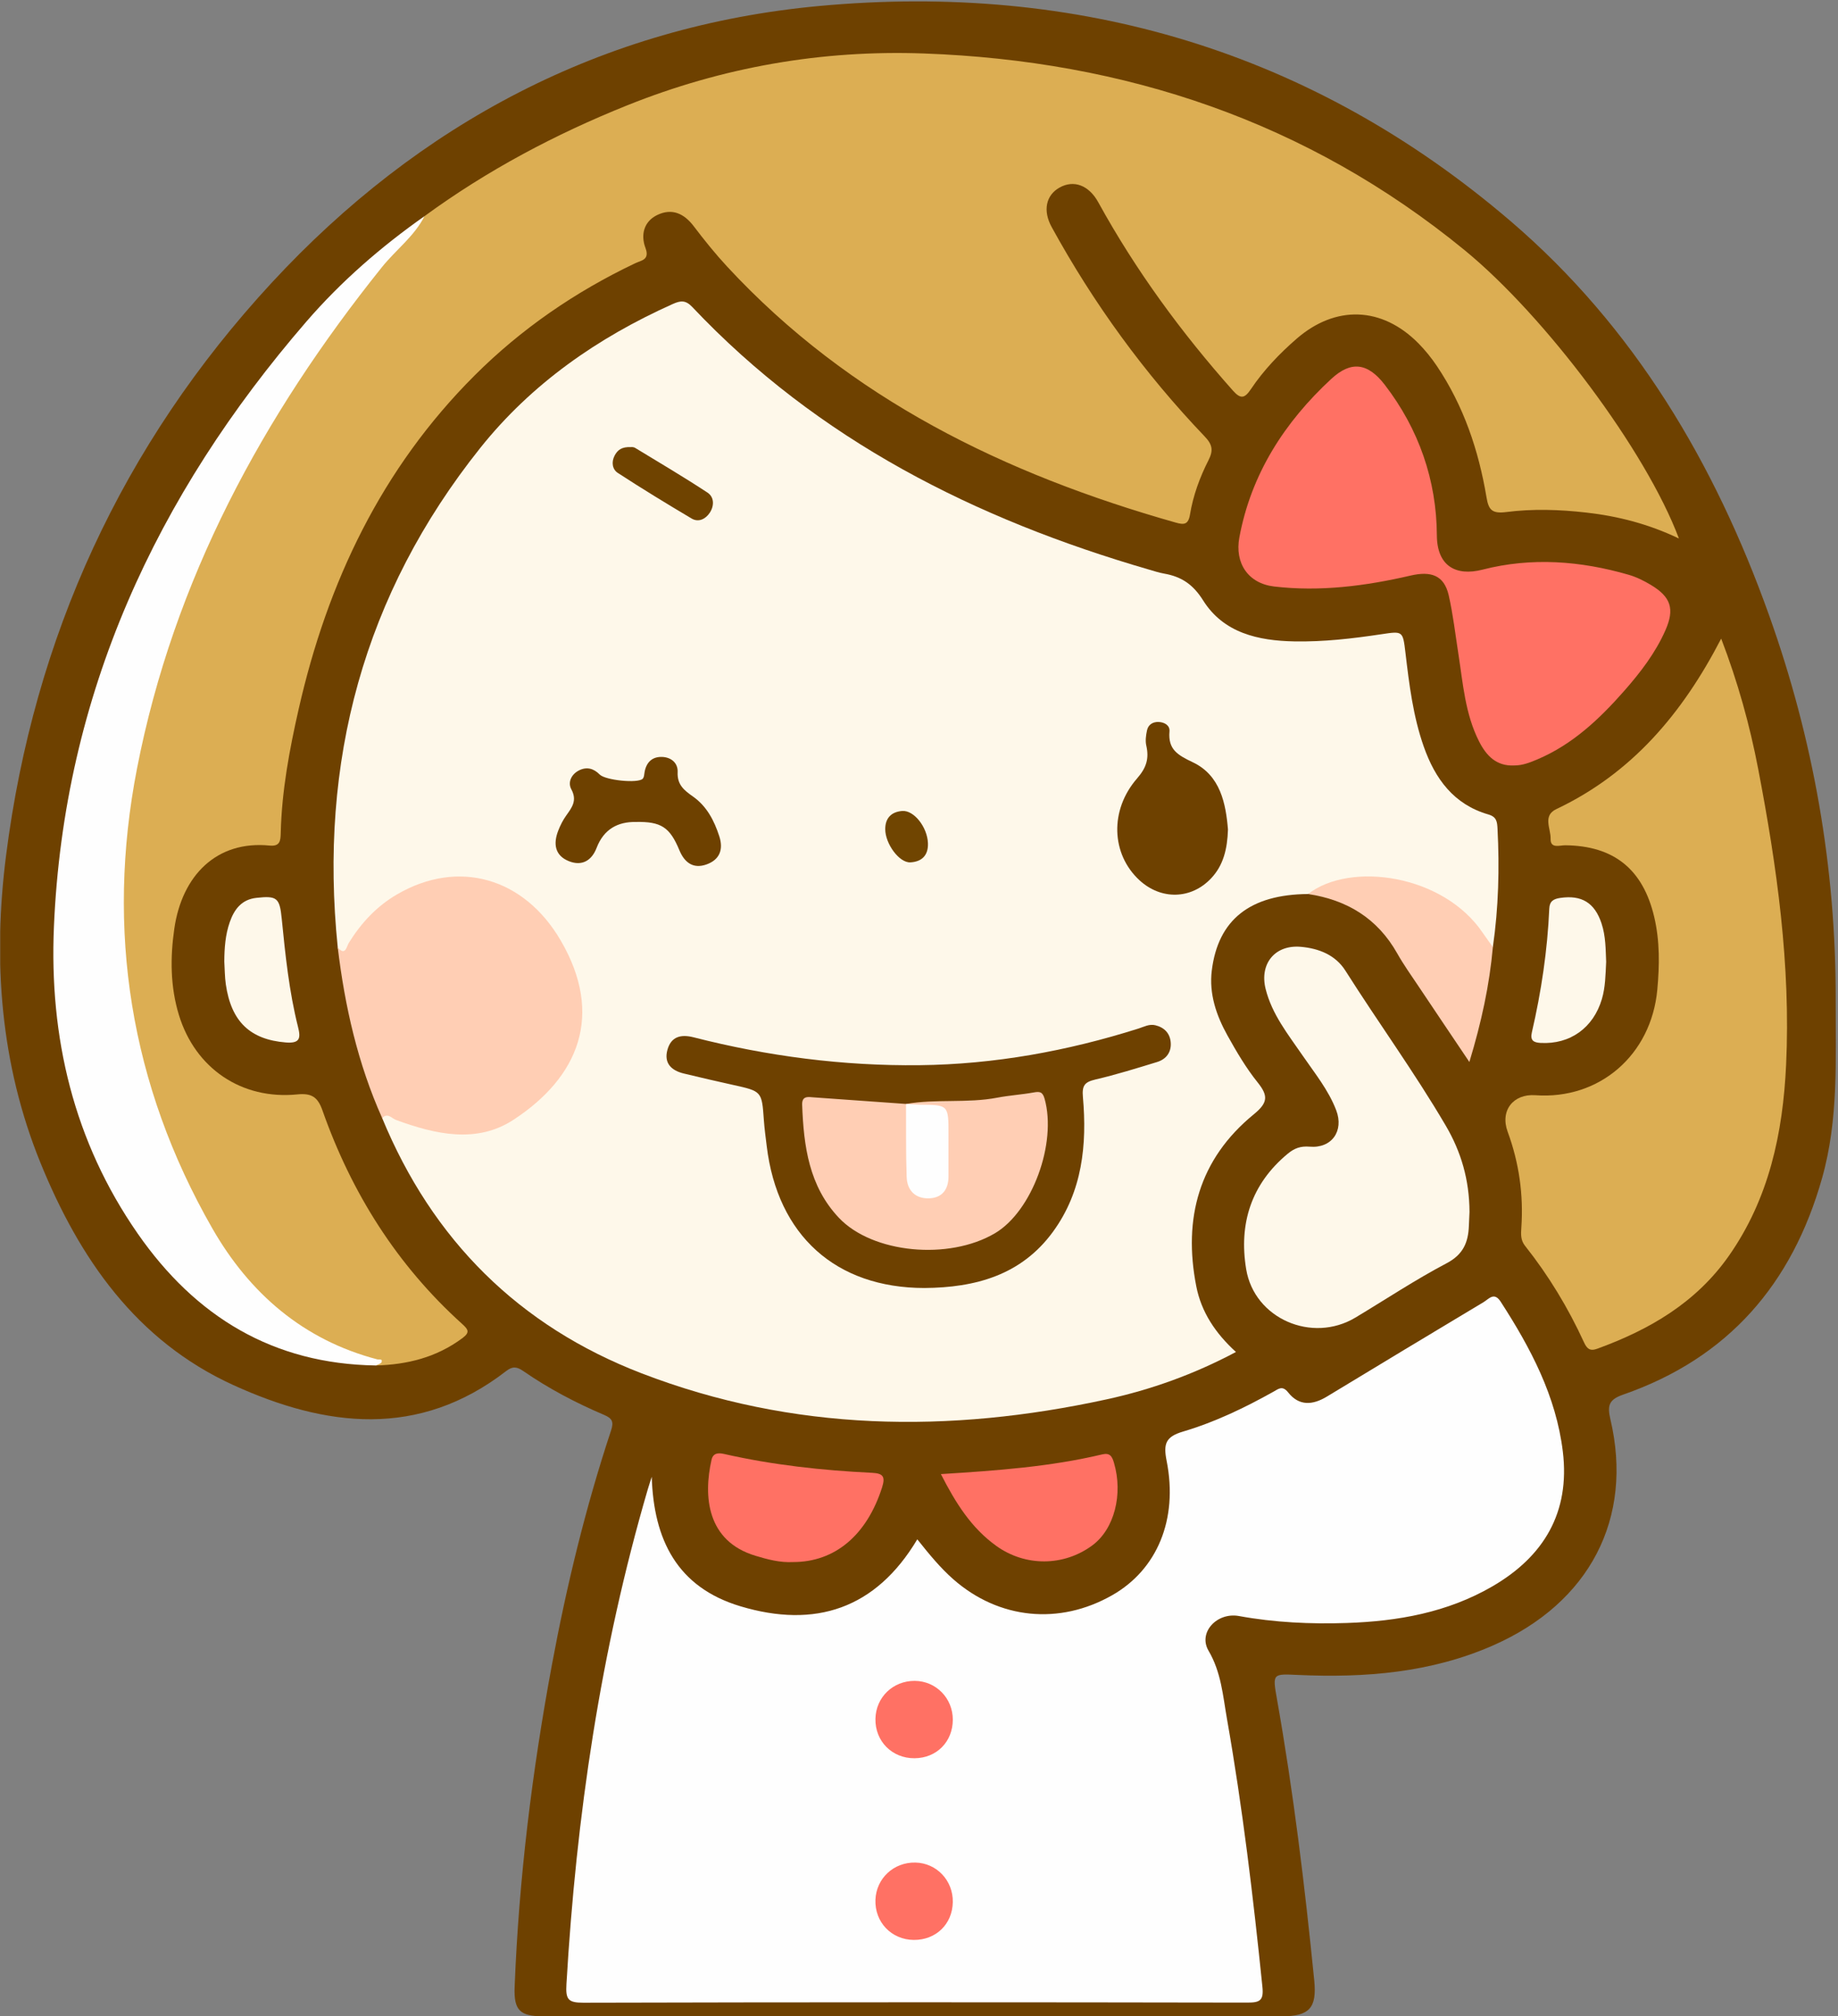 <?xml version="1.0" encoding="UTF-8"?>
<!DOCTYPE svg PUBLIC "-//W3C//DTD SVG 1.1//EN" "http://www.w3.org/Graphics/SVG/1.1/DTD/svg11.dtd">
<svg version="1.1" xmlns="http://www.w3.org/2000/svg" xmlns:xlink="http://www.w3.org/1999/xlink" x="0" y="0" width="526" height="577" viewBox="0, 0, 526, 577">
  <rect x="0" y="0" width="526" height="577" fill="#808080" stroke="none"/>
  <defs>
    <clipPath id="Clip_1">
      <path d="M0.06,0.401 L525.383,0.401 L525.383,576.94 L0.06,576.94 z"/>
    </clipPath>
  </defs>
  <g id="Layer_1">
    <g clip-path="url(#Clip_1)">
      <path d="M261.382,576.999 C226.056,576.999 190.73,577.002 155.404,576.997 C148.866,576.995 147.015,575.321 147.275,568.68 C148.486,537.694 152.265,506.994 157.929,476.519 C162.154,453.784 167.594,431.346 174.866,409.383 C175.685,406.909 175.25,405.909 172.892,404.905 C164.777,401.451 156.978,397.355 149.713,392.326 C147.979,391.126 146.7,390.924 144.898,392.32 C119.819,411.749 93.18,408.407 66.766,396.361 C38.956,383.679 22.695,360.104 11.564,332.717 C0.07,304.436 -2.083,274.785 1.731,244.846 C9.7,182.277 34.986,127.189 77.707,80.967 C119.867,35.352 172.461,7.431 234.479,1.711 C308.377,-5.105 375.439,14.562 432.364,63.337 C467.671,93.589 490.729,132.542 506.258,176.01 C518.952,211.543 525.416,248.259 525.337,286.048 C525.301,303.164 526.206,320.283 521.444,337.136 C512.871,367.482 494.558,388.636 464.563,399.077 C460.551,400.474 459.898,402.057 460.858,406.129 C467.55,434.517 454.926,458.703 427.301,470.863 C409.501,478.698 390.678,480.175 371.558,479.323 C364.241,478.997 364.125,478.806 365.423,486.119 C370.164,512.844 373.421,539.76 376.111,566.755 C376.89,574.563 374.753,576.999 366.861,576.999 C331.701,577 296.542,576.999 261.382,576.999" fill="#6E4100"/>
    </g>
    <path d="M96.653,271.106 C91.233,218.041 104.047,170.044 137.438,128.192 C152.096,109.82 171.06,96.613 192.516,87.004 C194.735,86.011 196.19,85.814 198.107,87.844 C234.141,125.994 279.158,148.576 328.845,163.008 C330.281,163.425 331.714,163.893 333.181,164.153 C338.074,165.019 341.412,167.199 344.303,171.809 C350.157,181.142 360.076,183.36 370.451,183.549 C378.793,183.702 387.066,182.738 395.301,181.503 C401.45,180.582 401.471,180.516 402.212,186.786 C403.287,195.881 404.397,204.977 407.458,213.669 C410.7,222.875 416.054,230.228 425.943,233.074 C428.303,233.753 428.46,235.164 428.561,237.138 C429.145,248.471 428.854,259.762 427.232,271.005 C425.147,271.136 424.515,269.353 423.532,268.113 C412.155,253.758 396.341,248.913 379.148,254.58 C377.568,255.101 375.905,255.274 374.342,255.842 C357.785,255.967 348.594,263.148 346.792,277.731 C345.969,284.396 348.09,290.609 351.288,296.342 C353.874,300.978 356.596,305.625 359.907,309.745 C363.002,313.596 362.864,315.569 358.803,318.889 C343.116,331.714 338.542,348.662 342.357,368.124 C343.801,375.488 347.839,381.548 353.707,386.897 C341.732,393.269 329.419,397.688 316.595,400.476 C271.605,410.254 227.01,409.707 183.614,393.003 C148.499,379.487 123.765,354.829 109.367,319.958 C110.622,316.859 112.727,318.865 114.182,319.431 C120.817,322.013 127.617,323.185 134.722,322.735 C136.728,322.608 138.695,322.366 140.633,321.844 C157.68,317.259 169.426,295.346 163.391,278.845 C159.007,266.86 152.396,256.711 138.94,253.291 C125.695,249.924 111.682,255.454 103.099,267.374 C101.933,268.994 100.981,270.776 99.551,272.194 C97.844,273.885 97.029,273.043 96.653,271.106" fill="#FEF8EA"/>
    <path d="M121.491,61.853 C139.437,48.737 158.896,38.408 179.504,30.141 C206.767,19.204 235.172,14.244 264.398,15.303 C321.919,17.389 374.09,34.719 419.091,71.547 C442.202,90.46 471.07,128.978 480.472,154.102 C471.706,149.918 463.027,147.713 453.985,146.683 C446.322,145.81 438.634,145.562 431.076,146.532 C426.877,147.07 425.998,145.819 425.402,142.275 C423.15,128.86 418.871,116.155 411.225,104.773 C409.656,102.437 407.859,100.201 405.879,98.205 C395.46,87.708 382.226,87.248 371.047,96.955 C366.128,101.227 361.628,105.94 357.993,111.352 C356.225,113.984 355.087,114.306 352.859,111.802 C338.09,95.196 325.03,77.385 314.31,57.893 C311.628,53.018 307.318,51.38 303.219,53.677 C299.36,55.839 298.365,60.234 300.972,64.986 C312.965,86.844 327.521,106.859 344.744,124.885 C346.962,127.205 347.296,128.855 345.844,131.706 C343.356,136.593 341.451,141.807 340.555,147.236 C340.065,150.212 338.78,150.202 336.464,149.546 C287.626,135.712 243.186,114.173 208.092,76.287 C204.705,72.63 201.561,68.726 198.547,64.753 C195.765,61.084 192.327,59.517 188.144,61.501 C184.235,63.355 183.321,67.223 184.705,70.909 C186.016,74.401 183.553,74.492 181.797,75.327 C164.651,83.483 149.179,94.095 135.764,107.506 C109.182,134.079 93.717,166.613 85.48,202.892 C82.829,214.567 80.629,226.329 80.342,238.351 C80.289,240.574 80.159,242.272 77.148,241.975 C61.985,240.476 52.087,250.528 49.886,265.757 C48.692,274.019 48.72,282.354 51.209,290.485 C55.876,305.732 69.122,314.765 85.054,313.186 C89.051,312.789 90.889,313.816 92.265,317.721 C100.588,341.356 113.579,362.031 132.285,378.894 C134.104,380.534 134.476,381.333 132.311,382.945 C124.945,388.43 116.574,390.515 107.587,390.755 C105.871,388.579 103.114,389.135 100.891,388.293 C80.451,380.556 66.689,365.686 56.506,347.013 C43.013,322.271 37.426,295.49 34.909,267.61 C31.574,230.676 41.601,196.596 55.489,163.34 C69.303,130.262 87.653,99.773 110.959,72.374 C114.206,68.557 118.71,66.082 121.491,61.853" fill="#DCAE53"/>
    <path d="M186.515,422.616 C187.066,440.538 193.723,454.227 211.92,459.675 C233.269,466.066 250.615,460.45 262.512,440.508 C265.94,444.807 269.08,448.654 272.835,451.952 C285.855,463.387 303.133,465.136 318.297,456.497 C331.115,449.193 337.199,434.85 333.868,418.055 C332.9,413.174 333.561,411.152 338.569,409.669 C347.646,406.98 356.219,402.866 364.502,398.224 C365.88,397.452 367.016,396.403 368.648,398.47 C371.76,402.412 375.657,402.131 379.741,399.652 C394.668,390.592 409.629,381.59 424.603,372.609 C426.118,371.701 427.593,369.61 429.473,372.518 C438.027,385.753 445.344,399.54 447.258,415.444 C449.344,432.773 441.851,445.413 427.059,453.991 C414.2,461.448 400.016,463.965 385.41,464.449 C375.087,464.791 364.785,464.326 354.575,462.459 C348.267,461.305 342.8,467.178 345.861,472.383 C349.5,478.571 349.973,485.294 351.133,491.879 C355.61,517.29 358.647,542.903 361.277,568.57 C361.682,572.522 360.549,573.086 356.945,573.08 C293.625,572.969 230.304,572.947 166.985,573.112 C162.559,573.124 161.848,572.175 162.104,567.805 C164.907,519.812 171.841,472.524 185.352,426.303 C185.713,425.066 186.126,423.845 186.515,422.616" fill="#FEFEFE"/>
    <path d="M492.57,182.75 C497.366,195.26 500.762,207.552 503.16,220.054 C508.522,248.014 512.491,276.181 511.148,304.75 C510.232,324.227 506.278,342.981 494.757,359.403 C485.356,372.803 472.041,380.535 457.057,385.982 C454.955,386.746 454.108,385.881 453.304,384.127 C448.777,374.257 443.184,365.02 436.434,356.512 C435.126,354.863 435.256,353.117 435.379,351.311 C436.023,341.883 434.734,332.771 431.463,323.872 C429.234,317.807 433.065,312.964 439.397,313.418 C457.713,314.734 472.568,301.931 474.291,283.19 C474.929,276.25 475.026,269.304 473.41,262.421 C470.202,248.758 461.858,242.02 447.93,241.895 C446.315,241.88 443.664,242.948 443.751,239.997 C443.835,237.151 441.397,233.435 445.391,231.542 C466.956,221.315 481.426,204.28 492.57,182.75" fill="#DCAE53"/>
    <path d="M121.491,61.853 C118.549,67.655 113.266,71.507 109.291,76.462 C75.131,119.038 49.678,166.098 39.206,219.946 C30.236,266.069 37.241,310.48 60.766,351.534 C71.373,370.046 86.755,383.463 108.012,389.019 C108.47,389.138 109.552,388.75 109.201,389.794 C109.049,390.245 108.143,390.443 107.583,390.755 C78.139,390.332 55.942,376.797 39.419,353.029 C21.036,326.588 14.075,296.814 15.432,265.183 C18.284,198.725 44.649,141.801 87.689,92.018 C97.619,80.532 109.056,70.6 121.491,61.853" fill="#FEFEFE"/>
    <path d="M433.312,219.049 C428.224,219.296 425.35,216.247 423.28,212.167 C419.283,204.293 418.684,195.596 417.354,187.078 C416.484,181.503 415.845,175.871 414.597,170.379 C413.266,164.527 409.434,163.376 403.644,164.719 C390.84,167.689 377.77,169.385 364.619,167.838 C357.217,166.966 353.306,161.183 354.682,153.786 C358.065,135.597 367.628,120.794 380.989,108.428 C386.677,103.164 391.457,103.832 396.3,110.126 C406.03,122.77 411.121,137.422 411.202,153.18 C411.246,161.892 416.541,165 424.3,163.007 C438.261,159.421 452.34,160.485 466.152,164.502 C468.358,165.143 470.494,166.215 472.474,167.403 C478.195,170.839 479.302,174.267 476.601,180.385 C473.751,186.843 469.474,192.411 464.86,197.661 C457.793,205.702 450.08,213.015 440.009,217.294 C437.863,218.206 435.704,219.069 433.312,219.049" fill="#FF7164"/>
    <path d="M420.543,346.788 C420.498,347.808 420.426,349.304 420.367,350.801 C420.183,355.517 418.764,358.996 414.004,361.499 C405.046,366.21 396.576,371.847 387.88,377.061 C375.505,384.481 358.976,377.393 356.631,363.206 C354.483,350.221 358.039,338.859 368.522,330.162 C370.421,328.587 372.205,327.923 374.803,328.143 C381.105,328.679 384.666,323.655 382.391,317.707 C380.169,311.899 376.236,307.098 372.76,302.032 C368.632,296.018 363.993,290.266 362.189,282.972 C360.406,275.761 364.902,270.3 372.277,270.95 C377.411,271.402 382.176,273.267 385.028,277.772 C394.454,292.661 404.84,306.926 413.76,322.145 C418.153,329.639 420.499,337.632 420.543,346.788" fill="#FEF8EA"/>
    <path d="M96.653,271.106 C98.824,273.76 99.249,270.757 99.776,269.903 C103.335,264.142 107.794,259.328 113.677,255.915 C131.184,245.758 149.966,251.145 160.463,269.137 C172.921,290.491 165.581,308.271 146.941,320.451 C136.398,327.341 124.578,324.619 113.341,320.498 C112.103,320.044 110.928,318.309 109.367,319.96 C102.396,304.386 98.678,287.966 96.653,271.106" fill="#FFCEB4"/>
    <path d="M226.937,447.011 C223.222,447.21 219.704,446.272 216.196,445.214 C202.259,441.014 201.261,428.178 203.632,417.725 C204.082,415.74 205.657,415.726 207.193,416.074 C221.146,419.241 235.308,420.789 249.57,421.477 C252.728,421.629 253.425,422.55 252.425,425.677 C248.071,439.287 238.969,447.037 226.937,447.011" fill="#FF7164"/>
    <path d="M374.342,255.842 C386.431,246.445 413.108,250.248 424.355,266.981 C425.275,268.349 426.271,269.665 427.232,271.005 C426.263,281.877 423.975,292.469 420.505,303.91 C415.344,296.231 410.683,289.326 406.056,282.4 C403.939,279.231 401.709,276.119 399.841,272.806 C394.196,262.795 385.484,257.523 374.342,255.842" fill="#FFCEB4"/>
    <path d="M269.264,421.84 C285.307,420.841 300.523,419.744 315.416,416.207 C317.584,415.693 318.231,416.681 318.795,418.598 C321.451,427.619 318.9,437.609 312.58,442.259 C304.352,448.313 293.375,448.322 285.121,442.392 C278.023,437.293 273.546,430.236 269.264,421.84" fill="#FF7164"/>
    <path d="M64.191,275.181 C64.213,271.334 64.48,267.504 65.76,263.864 C67.032,260.247 69.118,257.402 73.396,256.936 C79.287,256.293 80.033,256.931 80.624,262.885 C81.658,273.302 82.736,283.721 85.295,293.907 C86.083,297.043 85.9,298.655 81.773,298.319 C71.669,297.496 66.162,292.437 64.619,281.651 C64.314,279.517 64.326,277.339 64.191,275.181" fill="#FEF8EA"/>
    <path d="M459.653,275.254 C459.464,279.024 459.433,282.503 458.428,285.901 C455.99,294.137 449.329,298.921 440.876,298.455 C438.835,298.342 437.862,297.713 438.39,295.432 C441.086,283.773 442.851,271.975 443.373,260.009 C443.464,257.912 444.56,257.247 446.493,256.961 C452.611,256.059 456.345,258.311 458.317,264.224 C459.548,267.916 459.499,271.743 459.653,275.254" fill="#FEF8EA"/>
    <path d="M264.532,368.586 C239.185,368.551 222.51,353.55 219.422,327.978 C219.123,325.5 218.778,323.024 218.602,320.537 C218.017,312.27 218.038,312.29 209.732,310.458 C205.032,309.421 200.342,308.33 195.662,307.2 C192.101,306.34 189.943,304.218 191.016,300.392 C192.075,296.619 194.882,295.924 198.504,296.849 C219.706,302.267 241.261,305.071 263.146,304.826 C284.562,304.586 305.427,300.79 325.83,294.335 C327.376,293.846 328.888,292.97 330.647,293.398 C333.21,294.022 334.791,295.691 335.028,298.224 C335.29,301.019 333.818,303.092 331.149,303.912 C325.282,305.713 319.407,307.537 313.437,308.935 C310.403,309.646 309.619,310.654 309.906,313.913 C311.111,327.603 309.76,340.934 301.358,352.467 C292.281,364.927 279.109,368.481 264.532,368.586" fill="#6E4100"/>
    <path d="M351.419,237.372 C351.242,242.982 350.104,247.621 346.621,251.327 C340.902,257.412 332.26,257.592 326.073,251.878 C318.007,244.427 317.476,231.843 325.449,222.714 C328.085,219.695 328.889,217.045 328.049,213.378 C327.731,211.986 327.946,210.385 328.264,208.957 C328.632,207.302 330.001,206.524 331.651,206.612 C333.295,206.699 334.833,207.6 334.683,209.298 C334.226,214.461 336.986,216.061 341.38,218.151 C349.263,221.9 350.808,229.98 351.419,237.372" fill="#6E4100"/>
    <path d="M181.862,235.225 C176.913,235.154 172.817,237.196 170.733,242.641 C169.342,246.276 166.54,247.941 162.806,246.443 C158.765,244.821 158.309,241.461 159.742,237.745 C160.334,236.209 161.099,234.689 162.055,233.355 C163.708,231.047 165.227,229.068 163.503,225.873 C162.423,223.871 163.513,221.546 165.748,220.442 C167.91,219.374 169.883,219.884 171.618,221.645 C173.241,223.293 182.489,224.237 183.908,222.876 C184.386,222.417 184.355,221.41 184.523,220.646 C185.099,218.016 186.744,216.545 189.411,216.608 C192.122,216.673 194.05,218.396 193.927,220.954 C193.754,224.558 195.778,226.164 198.294,227.926 C202.258,230.702 204.393,234.82 205.853,239.336 C207.082,243.141 205.92,246.034 202.216,247.364 C198.42,248.728 195.909,246.883 194.421,243.295 C191.688,236.706 189.174,235.051 181.862,235.225" fill="#6E4100"/>
    <path d="M180.629,127.955 C180.497,127.933 181.255,127.863 181.778,128.18 C188.705,132.381 195.681,136.51 202.45,140.953 C204.464,142.276 204.409,144.824 203.088,146.78 C201.91,148.525 199.92,149.572 197.899,148.372 C190.792,144.151 183.73,139.843 176.804,135.334 C175.263,134.331 174.894,132.283 175.89,130.38 C176.727,128.783 177.941,127.806 180.629,127.955" fill="#6F4300"/>
    <path d="M265.558,241.298 C265.692,244.777 263.805,246.595 260.54,246.784 C257.369,246.968 253.326,241.468 253.339,237.259 C253.348,234.071 255.111,232.33 258.176,232.078 C261.555,231.801 265.396,236.709 265.558,241.298" fill="#704501"/>
    <path d="M272.674,492.134 C272.658,498.45 268.035,503.109 261.737,503.156 C255.287,503.204 250.4,498.272 250.536,491.854 C250.667,485.706 255.551,480.989 261.759,481.014 C267.851,481.038 272.689,485.968 272.674,492.134" fill="#FF7164"/>
    <path d="M272.673,544.332 C272.562,550.621 267.858,555.187 261.532,555.147 C255.125,555.108 250.286,550.045 250.536,543.643 C250.775,537.525 255.768,532.878 261.964,533.008 C268.044,533.135 272.783,538.146 272.673,544.332" fill="#FF7164"/>
    <path d="M259.258,315.928 C267.917,314.405 276.773,315.777 285.434,314.115 C288.852,313.459 292.355,313.253 295.781,312.634 C297.527,312.318 298.371,312.397 298.945,314.44 C302.507,327.122 295.384,346.636 284.729,352.925 C271.507,360.73 249.724,358.67 240.109,348.534 C231.505,339.463 229.997,327.975 229.561,316.186 C229.461,313.47 231.359,313.929 232.983,314.042 C241.751,314.652 250.518,315.287 259.285,315.913 C261.15,317.801 260.752,320.227 260.816,322.521 C260.943,327.013 260.577,331.519 261.038,335.997 C261.315,338.698 262.533,340.971 265.609,340.981 C268.845,340.992 269.699,338.52 269.835,335.844 C270.072,331.188 269.848,326.522 269.939,321.863 C270.002,318.617 268.445,317.412 265.364,317.455 C263.232,317.485 260.979,317.68 259.258,315.928" fill="#FFCEB4"/>
    <path d="M259.258,315.928 C260.582,315.996 261.905,316.115 263.23,316.126 C271.443,316.196 271.444,316.188 271.443,324.671 C271.443,328.656 271.433,332.64 271.442,336.625 C271.449,340.363 269.642,342.791 265.91,342.925 C262.004,343.065 259.602,340.709 259.468,336.827 C259.228,329.862 259.328,322.885 259.285,315.914 C259.285,315.913 259.258,315.928 259.258,315.928" fill="#FEFEFE"/>
  </g>
</svg>
